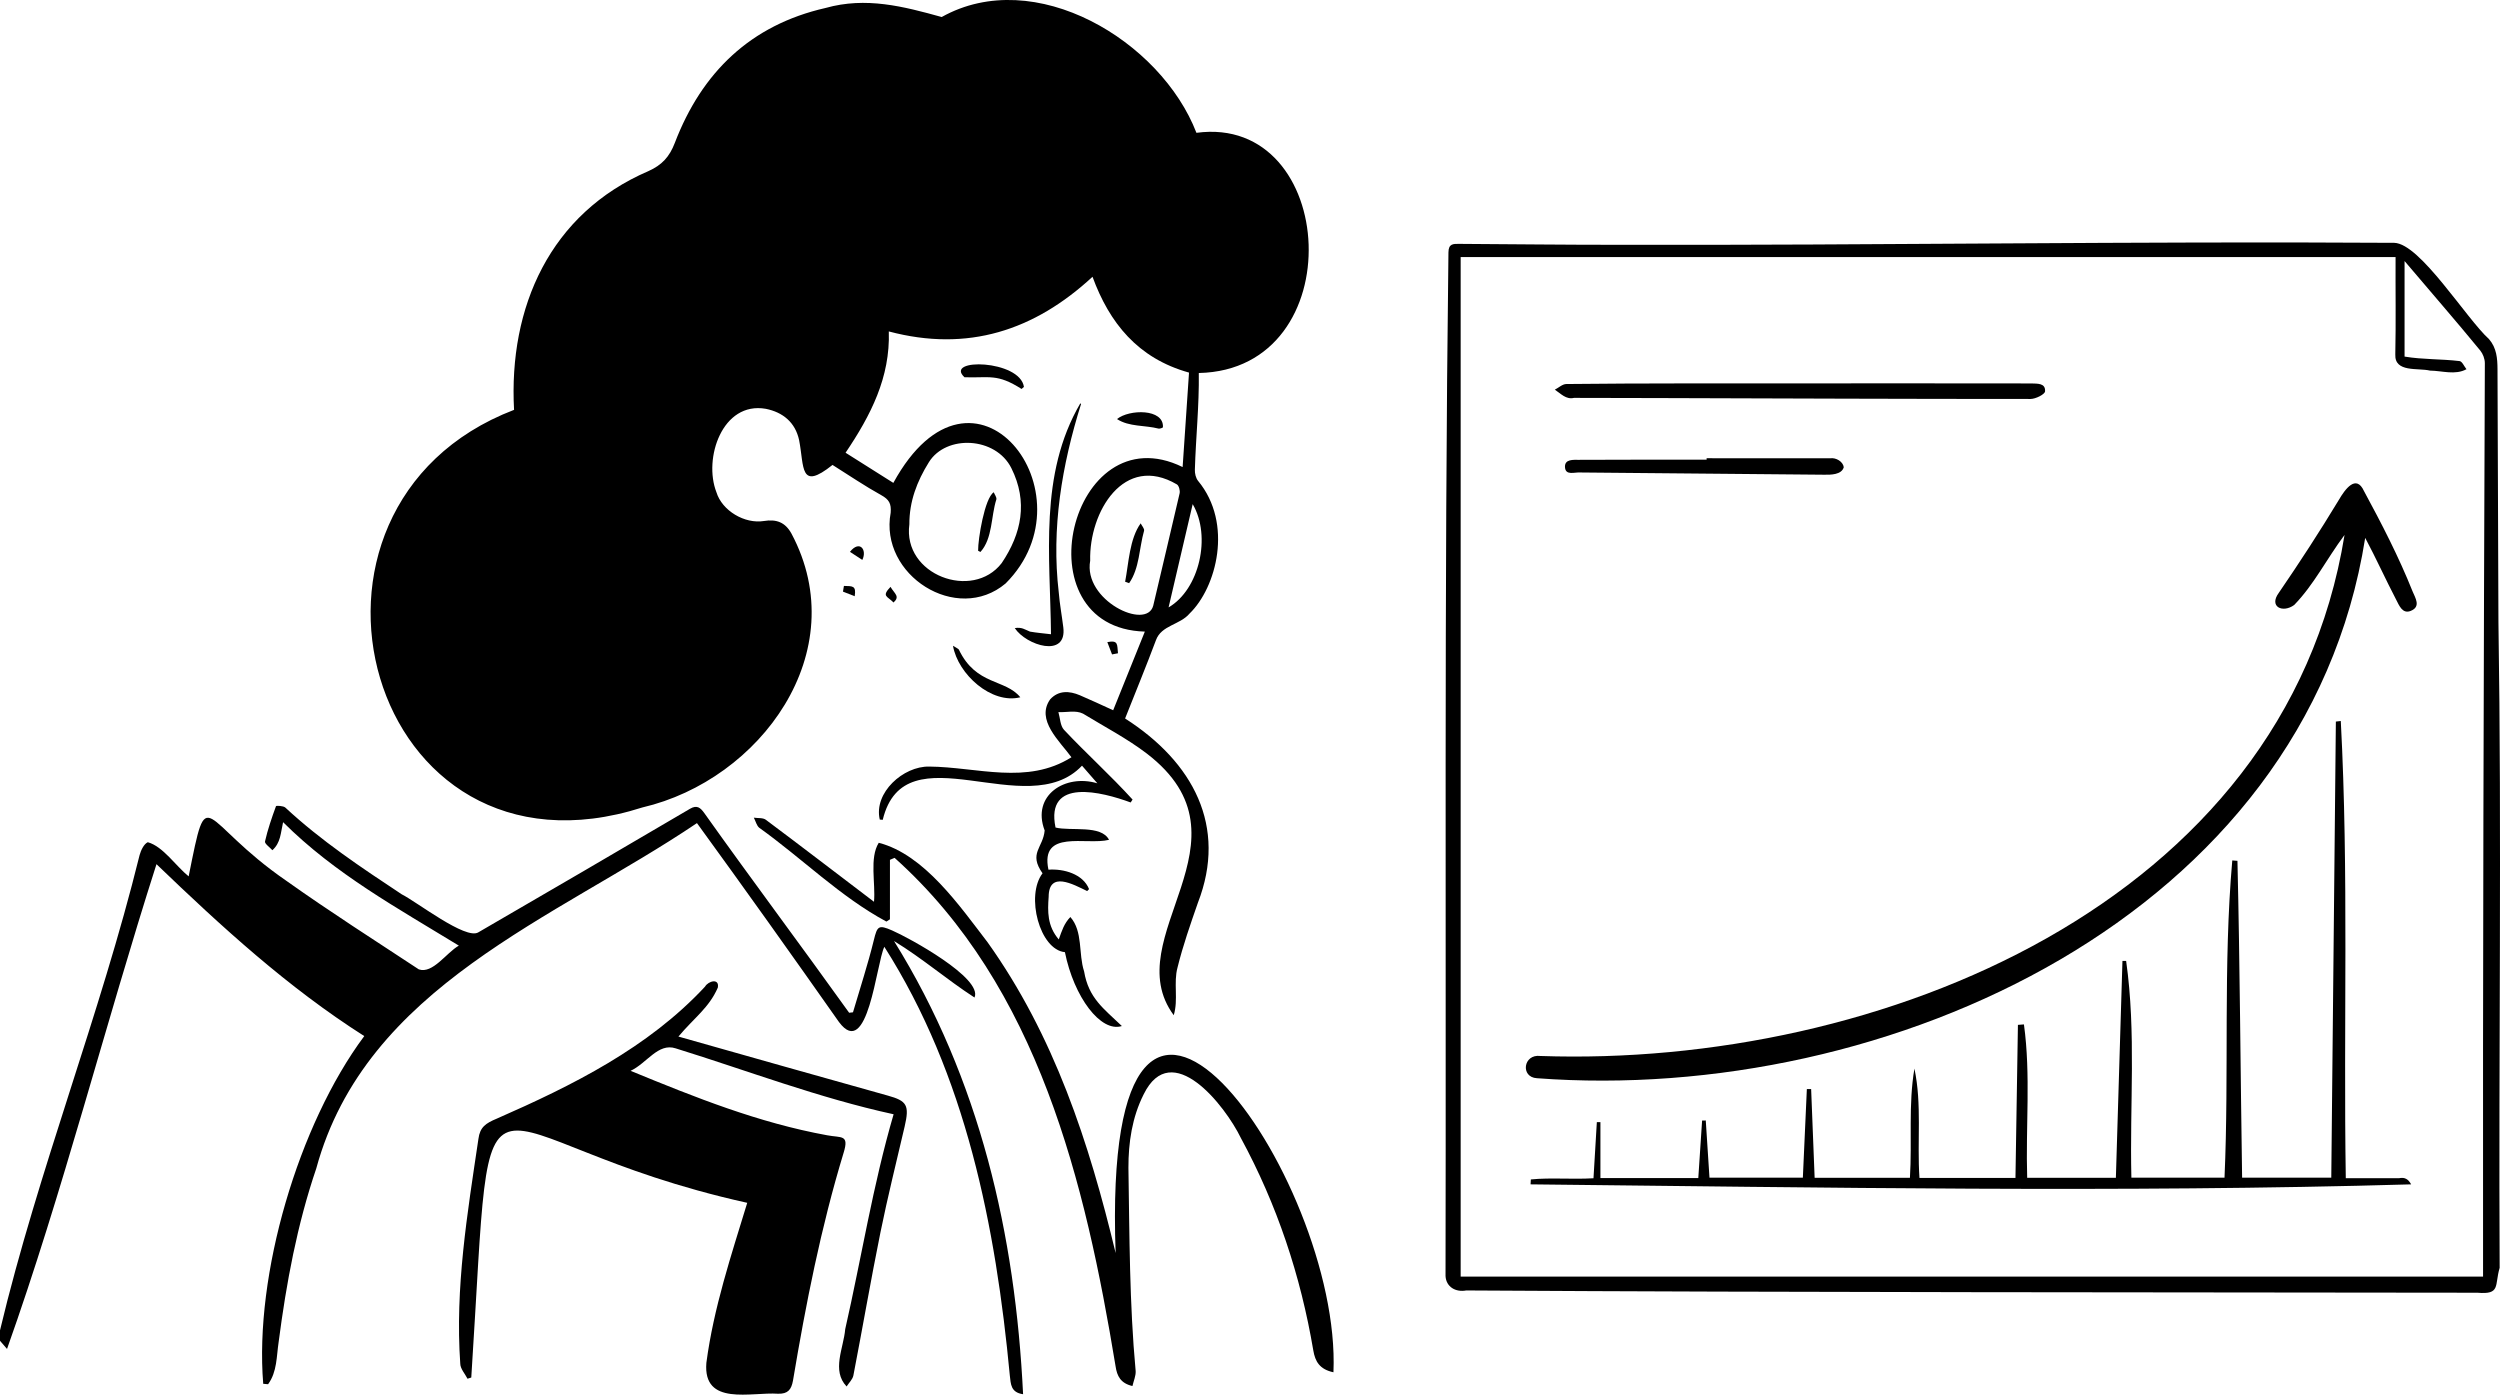 <?xml version="1.0" encoding="UTF-8"?> <svg xmlns="http://www.w3.org/2000/svg" id="Capa_1" data-name="Capa 1" viewBox="0 0 1201.03 670.04"><path d="M1200.85,609.12c-2.5,8.51.56,12.9-10.67,11.92-161.93-.26-323.86-.08-485.78-1.09-5.09.95-9.68-1.7-9.95-6.93.34-163.92-.67-327.86,1.4-491.78.03-4.22,2.35-4.1,5.12-4.08,25.65.15,51.3.47,76.96.45,124.09.27,248.25-1.75,372.3-.95,12.43.33,34.56,36.34,45.54,46.28,3.65,4.23,4.03,9.26,4.06,14.37.19,40.48.29,80.97.45,121.45,1.62,103.37.05,206.93.58,310.36ZM701.72,123.5v489.78h491.17c-.15-146.66.3-292.29.86-438.82,0-2.03-.9-4.45-2.19-6.04-12.02-14.65-24.02-28.41-36.38-43.01v45.9c8.9,1.48,17.56,1.1,26.43,2.16,1.24.14,2.21,2.54,3.31,3.9-5.38,2.97-11.67.74-17.5.68-5.77-1.41-17.08,1.05-16.69-7.78.33-15.99.05-30.39.13-46.77h-449.15Z"></path><path d="M0,639.12c18.43-77.18,48.06-151.23,67.06-228.32.66-2.35,2.05-5.33,3.94-6.19,7.31,1.99,13.54,11.51,19.63,16.41,9.51-47.34,4.83-26.85,46.98,2.16,20.78,14.76,42.29,28.5,63.59,42.52,6.68,2.29,13.23-8.01,19.23-11.41-29.34-17.96-59.48-34.42-84.43-59.31-1.2,5.26-1.12,9.84-5.15,13.48-1.25-1.43-3.79-3.14-3.54-4.23,1.31-5.76,3.25-11.38,5.28-16.94.11-.31,3.54-.2,4.51.7,17.12,15.92,36.5,28.81,55.88,41.64,7.16,3.56,30.77,22.04,36.81,18.28,33.97-19.68,67.86-39.49,101.71-59.37,3.37-1.98,5.02-.48,6.88,2.11,22.87,32.18,46.59,63.81,69.55,95.89.62-.07,1.23-.14,1.85-.21,3.39-11.56,7.16-23.02,10.02-34.7,1.65-6.73,2.23-7.49,8.78-4.63,7.94,3.42,43.73,22.94,39.58,32.23-13.5-8.78-24.79-18.66-38.67-27.15,41.34,66.52,58.28,141.21,62.01,217.72-6.01-.84-5.89-4.97-6.37-8.91-6.75-71.67-21.1-144.48-60.29-206.03-3.88,8.04-7.9,54.79-21.79,36.14-22.53-32.04-45.16-63.85-68.23-95.57-68.2,46.02-159.04,78.33-182.89,165.92-9.21,27.07-14.38,55.02-18.06,83.29-1.07,7-.71,14.38-5.08,20.36-.78-.07-1.56-.13-2.34-.2-4.3-52.3,16.86-124.48,48.54-167.05-36.81-23.42-68.58-52.57-99.82-82.59-24.7,77.24-45.07,157.8-71.8,232.89-1.11-1.29-2.24-2.61-3.38-3.93,0-1.67,0-3.33,0-5Z"></path><path d="M426.99,159.24c.73,22.01-8.64,40.28-20.77,58.26,7.82,4.94,15.59,9.84,22.95,14.49,38.49-70.34,97.04,5.22,53.94,48.31-23.41,19.75-60.79-4-55.22-33.99.35-4.36-.77-6.35-4.53-8.43-7.94-4.4-15.48-9.54-23.41-14.52-15.86,12.66-13.54,1.05-16.04-11.88-1.85-8.62-7.85-13.43-16.01-15.08-20.92-3.67-30.07,23.88-23.72,40.08,2.72,8.88,13.58,15.32,22.82,13.82,6.02-.97,10.24.6,13.23,6.05,30.25,56.79-14.88,118.33-71.62,131.56-132.31,42.35-183.18-144.41-61.65-191.01-2.69-49.32,17.28-94.36,64.52-114.68,6.52-2.93,10.12-6.81,12.71-13.57,12.96-33.89,36.41-56.63,72.46-64.83,19.34-5.44,37.34-.76,55.75,4.36,44.73-25.07,105.33,11.41,122.38,55.63,68.19-9.2,75.17,113.83,1.14,115.39.21,15.6-1.42,30.88-1.89,46.43-.07,1.8.45,4.07,1.56,5.41,16.95,20.5,8.81,51.26-4.12,63.73-4.56,5.43-13.53,5.61-16.11,12.72-4.7,12.55-9.8,24.95-14.85,37.68,32.71,20.93,49.23,51.85,34.97,88.54-3.57,10.26-7.19,20.56-9.78,31.09-2.02,7.33.47,15.5-1.82,22.92-27.66-37.41,41.2-84.14-12.92-125.69-9.54-7.28-20.36-12.89-30.65-19.18-3.61-1.8-7.94-.51-11.84-.75.84,2.87.86,6.5,2.67,8.49,10.72,11.41,22.41,21.92,32.96,33.53-.3.47-.61.93-.91,1.4-13.78-5.09-41.09-12.13-36.1,12.04,7.42,1.84,21.94-1.43,25.7,5.9-10.95,2.75-33.25-5.25-29.1,14.35,7.31-.54,16.63,2.07,19.51,9.33-.3.31-.6.62-.91.94-6.76-3.26-18.45-9.83-18.5,2.77-.51,6.99-.71,13.99,4.86,20.47,1.52-4.29,2.55-7.62,5.56-10.78,6.14,6.95,3.81,17.64,6.61,26.13,2.16,12.87,9.34,17.81,18.14,26.25-10.15,3.26-23.03-13.95-27.36-35.49-12.07-1.1-19-27.06-10.75-37.89-6.86-9.66.26-12.18,1.02-20.56-6.46-16.95,9.93-27.32,25.32-22.66-2.37-2.72-4.71-5.42-7.38-8.48-26.42,28.01-85.12-17.81-95.73,26.02l-1.43-.13c-3-12.96,11.34-25.69,23.74-25.46,23.08.2,47,8.99,68.35-4.47-5.64-7.73-17.25-17.94-10.22-27.83,3.98-4.36,9.17-4.12,14.26-1.96,5.17,2.19,10.24,4.6,16,7.21,4.96-12.31,10-24.82,15.22-37.79-60.55-1.72-35.8-105.47,18.15-79.05,1.05-15.49,2.06-30.49,3.07-45.38-24.64-6.85-38.27-23.94-46.36-46.03-27.88,25.78-59.92,36.36-97.89,26.25ZM436.87,251.89c-3.3,24.36,30.41,36.75,44.35,18.63,9.58-14.22,12.71-29.47,4.65-45.62-7.52-15.09-31.3-16.21-39.61-2.87-5.76,9.24-9.44,18.91-9.39,29.86ZM523.74,269.36c-3.45,18.99,26.97,33.61,30.27,21.68,4.18-18.02,8.56-35.99,12.69-54.01.3-1.31-.3-3.65-1.28-4.3-25.41-14.98-42.27,13.13-41.68,36.63ZM572.98,242.19c-3.87,16.59-7.71,33.02-11.58,49.61,14.78-8.58,20.65-34.13,11.58-49.61Z"></path><path d="M325.95,497.98c34.24,9.67,67.38,19.12,100.57,28.36,9.17,2.55,10.47,4.58,8.09,14.82-3.93,16.94-8.17,33.81-11.62,50.84-4.63,22.87-8.58,45.87-13.01,68.78-.37,1.91-2.14,3.54-3.26,5.3-7.29-7.67-1.46-18.35-.67-27.52,7.85-34.48,13.31-69.26,23.25-103.25-35.87-7.81-69.76-20.82-104.71-31.67-8.44-2.75-13.8,7.14-21.65,10.8,31.09,12.78,61.37,24.93,94.43,30.96,6.87,1.32,10.69-.52,7.9,8.45-10.89,35.85-18.12,72.49-24.31,109.41-.77,4.25-2.39,6.44-7.14,6.31-12.93-.92-36.2,6.18-34.47-14.85,3.51-26.49,11.91-51.55,19.63-76.87-136.93-30.35-121.38-89.4-132.57,83.93-.6.19-1.21.38-1.81.58-1.22-2.4-3.44-4.78-3.48-7.2-2.56-36.43,3.4-72.14,8.72-108.02.74-5.7,3.53-7.52,8.84-9.74,36.26-15.91,72.67-33.97,100.01-63.4,1.6-2.77,7.01-4.17,6.16.46-4.24,9.72-11.22,14.34-18.91,23.49Z"></path><path d="M640.6,659.26c-6.69-1.44-8.78-5.22-9.67-10.48-6.07-35.9-17.41-70.03-34.8-102.07-7.57-15.61-33.27-48.34-46.7-20.97-5.57,11.04-7.35,23.21-7.32,35.27.53,32.57.47,65.3,3.48,97.73.1,2.29-.97,4.63-1.55,7.13-5.74-1.34-7.41-4.84-8.1-9.48-14.53-88.19-37.04-182.32-106.17-244.27-.74.32-1.49.63-2.23.95v28.57c-.57.37-1.14.74-1.7,1.1-22.14-11.9-40.53-30.39-61.03-45.02-1.34-1.05-1.79-3.24-2.66-4.9,1.94.3,4.36-.03,5.75,1,17.43,13.01,34.64,26.27,51.98,39.41.81-8.99-2.27-21.05,2.28-28.34,21.9,5.63,38.9,30.39,52.28,47.79,32.01,44.88,48.8,96.29,61.52,149.29-7.28-200.53,108.75-36.53,104.64,57.28Z"></path><path d="M519.35,194.1c-9.21,29.36-14.33,59.72-10.71,90.5.45,5.61,1.5,11.17,2.18,16.76,1.89,14.97-17.82,8.74-23.32.38,3.48-.53,4.64.62,7.33,1.7,3.33.58,6.72.86,10.08,1.26-.34-37.5-5.89-76.63,14.08-110.92l.36.31Z"></path><path d="M457.81,310.23c1.88,1.21,2.62,1.42,2.85,1.88,8.34,17.35,22.25,13.95,29.51,22.87-13.8,3.47-29.95-11-32.35-24.75Z"></path><path d="M490.77,186.86c-11.78-7.5-15.28-5.22-27.42-5.62-10.07-9.31,26.65-8.45,28.56,4.64-.38.32-.76.65-1.14.97Z"></path><path d="M536.63,201.32c5.78-4.75,22.57-5.11,22.06,3.93,0,.23-1.39.77-2.06.66-6.61-1.71-14.23-.79-20-4.59Z"></path><path d="M408.33,265.11c4.62-5.82,8.35-1.03,5.94,3.88-1.92-1.26-3.84-2.51-5.94-3.88Z"></path><path d="M534.24,314.39c-.76-1.97-1.51-3.94-2.27-5.91,5.4-1.08,4.67,1.22,5.12,5.36-.95.18-1.9.37-2.85.55Z"></path><path d="M405.43,281.48c4.26.12,5.96-.16,5.18,4.96-1.88-.74-3.76-1.48-5.64-2.22.15-.91.31-1.82.46-2.74Z"></path><path d="M427.8,281.93c2.05,3.42,4.67,4.58,1.47,7.52-3.05-3.13-5.84-2.87-1.47-7.52Z"></path><path d="M1126.35,256.98c-8.89,11.95-14.59,23.75-24.19,33.66-5.55,4.06-12.3.82-7.4-5.83,10.03-14.64,19.69-29.51,28.88-44.7,2.86-4.92,8.26-12.58,12.08-4.13,8.48,15.66,16.68,31.55,23.3,48.11,1.33,3.23,4.13,7.33-.84,9.38-3.98,1.64-5.59-2.56-7.04-5.38-5.24-10.06-9.48-19.55-14.87-29.69-28.71,181.73-229.76,272.2-397.93,259.59-8.01-.47-6.56-11.73,1.65-10.68,162.13,5.62,357.65-72.95,386.36-250.33Z"></path><path d="M735.42,566.62c9.69-.97,19.53.05,30.11-.57.54-9.07,1.08-18.01,1.61-26.95l1.72-.02v26.89h47.02c.62-9.35,1.23-18.5,1.83-27.66.59,0,1.17,0,1.76-.01.58,9.02,1.17,18.04,1.78,27.46h44.86c.64-14.26,1.28-28.41,1.92-42.55.69,0,1.37,0,2.06,0,.56,14.1,1.11,28.2,1.68,42.62h45.78c1.08-17.57-.8-35.11,2.16-52.46,3.66,17.3,1.23,34.86,2.42,52.51h46.12c.39-24.64.79-49.08,1.18-73.52.96-.07,1.93-.15,2.89-.22,3.35,24.4.79,49.04,1.56,73.69h42.61c1.05-34.75,2.11-69.48,3.16-104.2.59,0,1.18.02,1.77.03,4.88,34.59,1.67,69.08,2.52,104.1h44.74c2.24-50.7-.69-101.92,3.73-152.39.83.06,1.65.12,2.48.18,1.19,50.6,1.45,101.22,2.24,152.21h42.84c.73-73.02,1.47-146.06,2.2-219.11l2.37-.27c3.87,72.91,1.25,146.38,2.4,219.64,9.38,0,17.49,0,25.61,0,2.83-.58,4.45.53,5.79,2.96-139.46,4.06-282.68,1.48-423.04,0,.04-.78.09-1.57.13-2.35Z"></path><path d="M864.38,184.18c37.14.03,74.29-.07,111.43.03,2.96.13,6.94-.26,6.66,3.81-.1,1.42-4.52,3.65-6.97,3.65-59.29,0-118.58-.24-177.87-.43-13.82-.04-27.65-.06-41.47-.09-3.83.91-6.28-2.04-9.2-3.94,1.84-.95,3.67-2.7,5.52-2.72,37.3-.42,74.61-.26,111.91-.3Z"></path><path d="M819.88,220.14c19.79,0,39.58-.01,59.37.03,2.84-.43,6.18,1.63,6.52,4.29-1.03,3.65-6.3,3.67-9.55,3.6-38.92-.33-77.84-.71-116.76-1.07-2.87-.3-7.46,1.75-7.63-2.69-.1-3.8,4.05-3.38,6.68-3.39,20.46-.12,40.92-.07,61.37-.07,0-.23,0-.46,0-.69Z"></path><path d="M469.9,264.59c-.1-5.5,3.15-25.37,7.51-28.1.45,1.14,1.46,2.4,1.26,3.41-2.64,8.23-1.74,18.71-7.65,25.27-.37-.19-.75-.38-1.12-.57Z"></path><path d="M540.53,279.47c1.73-9.03,2.1-20.59,7.46-28.05.58,1.18,1.84,2.5,1.64,3.53-2.37,8.31-2.16,18.03-7.18,25.21-.64-.23-1.28-.46-1.92-.68Z"></path></svg> 